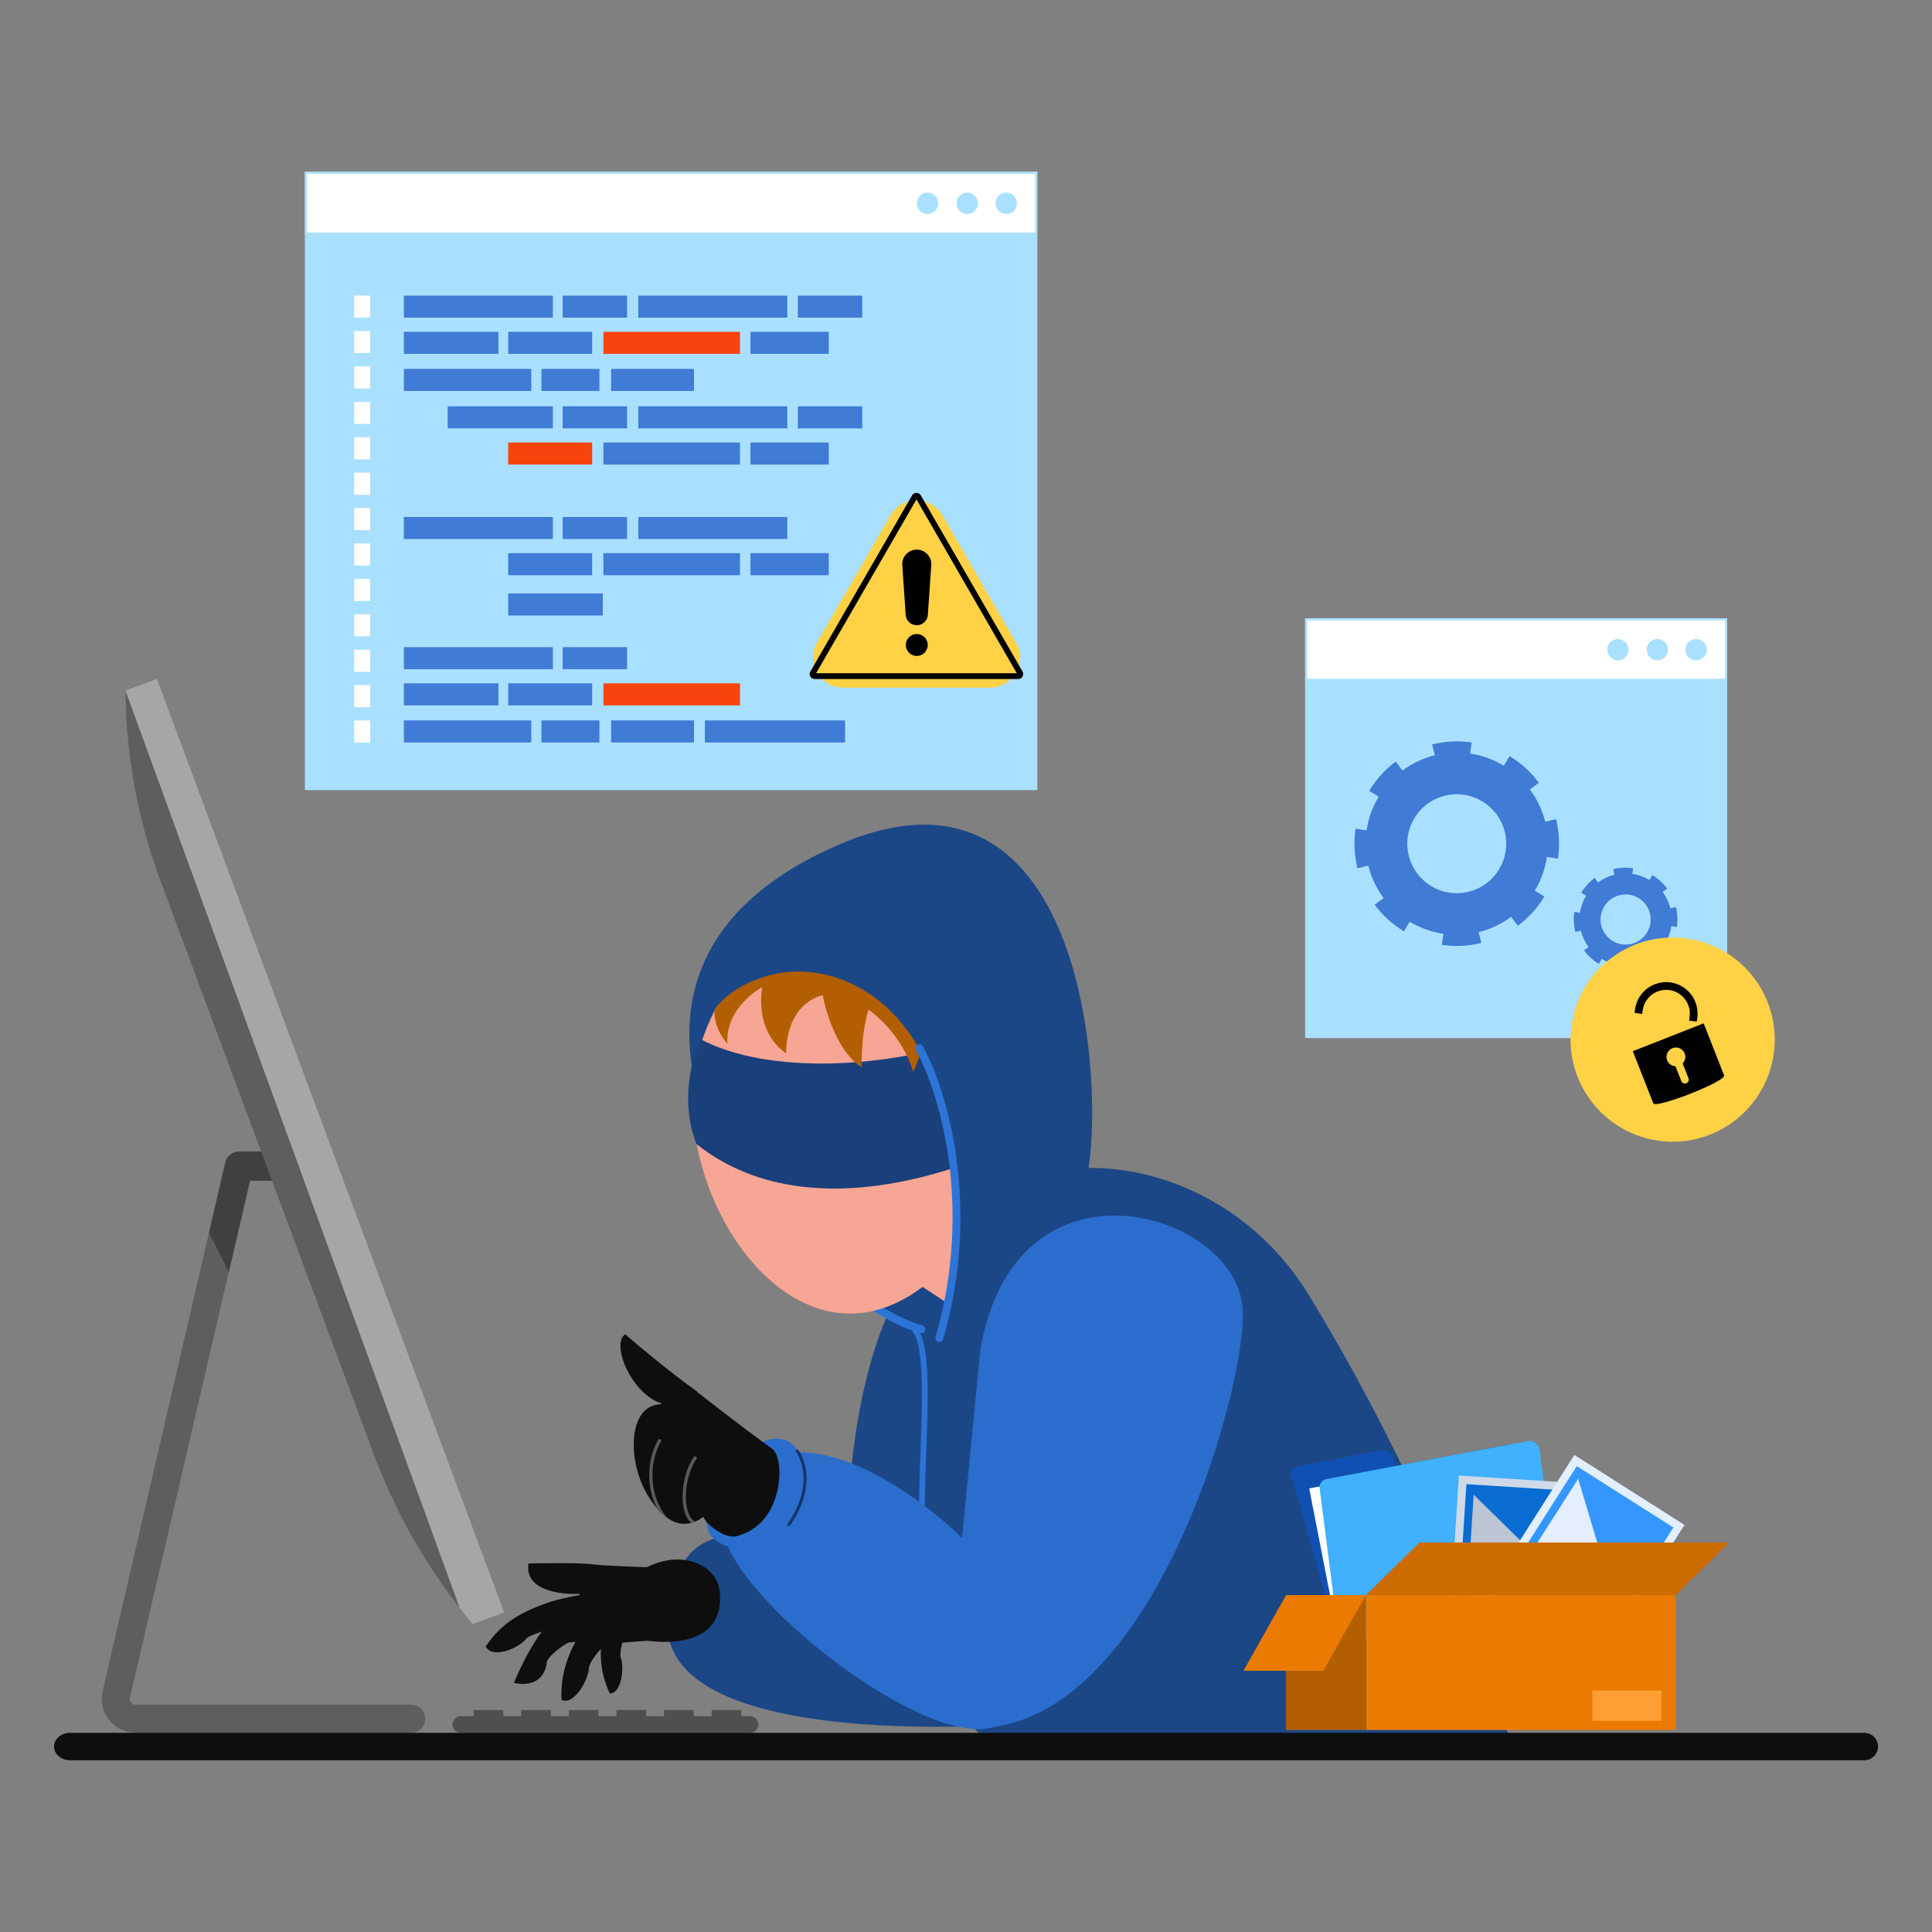 <svg xmlns="http://www.w3.org/2000/svg" xmlns:xlink="http://www.w3.org/1999/xlink" id="Layer_1" viewBox="0 0 500 500"><rect x="0" y="0" width="500" height="500" fill="#808080" stroke="none"/><defs><style>.cls-1{clip-path:url(#clippath);}.cls-2{fill:#f7a594;}.cls-3{fill:#ea7b00;}.cls-4{fill:#e3eeff;}.cls-5{fill:#fff;}.cls-6{fill:#f7440c;}.cls-7{fill:#ff9e33;}.cls-8{fill:#ffd145;}.cls-9{fill:#cc6b00;}.cls-10{fill:#a6a6a6;}.cls-11{fill:#b35e00;}.cls-12{fill:#bcc5d3;}.cls-13{fill:#aae0ff;}.cls-14{fill:#cfd9e8;}.cls-15{fill:#086cd3;}.cls-16{fill:#40b0ff;}.cls-17{fill:#404040;}.cls-18{fill:#407bd6;}.cls-19{fill:#1150b3;}.cls-20{fill:#153566;}.cls-21{fill:#19407a;}.cls-22{fill:#1c4787;}.cls-23{fill:#0e0e0e;}.cls-24{fill:#595959;}.cls-25{fill:#2b6dcc;}.cls-26{fill:#3397ff;}.cls-27{fill:#2d74d9;}.cls-28{fill:#5e5e5e;}.cls-29{fill:#4f4f4f;}</style><clipPath id="clippath"><path class="cls-23" d="M172.5,363.54c-9.88-1.61-10.73,14.02-4.69,23.75,9.23,14.89,18.28,2.51,20.27-3.11,3.65-10.28-3.47-18.67-15.58-20.64Z"></path></clipPath></defs><g><rect class="cls-13" x="78.91" y="60.69" width="189.54" height="143.79"></rect><g><rect class="cls-5" x="91.66" y="76.5" width="4.14" height="5.71"></rect><rect class="cls-5" x="91.66" y="85.67" width="4.14" height="5.71"></rect><rect class="cls-5" x="91.66" y="94.83" width="4.14" height="5.71"></rect><rect class="cls-5" x="91.66" y="104" width="4.14" height="5.71"></rect><rect class="cls-5" x="91.66" y="113.16" width="4.14" height="5.71"></rect><rect class="cls-5" x="91.66" y="122.33" width="4.14" height="5.71"></rect><rect class="cls-5" x="91.66" y="131.49" width="4.14" height="5.71"></rect><rect class="cls-5" x="91.66" y="140.65" width="4.14" height="5.71"></rect><rect class="cls-5" x="91.66" y="149.82" width="4.14" height="5.71"></rect><rect class="cls-5" x="91.66" y="158.98" width="4.14" height="5.71"></rect><rect class="cls-5" x="91.66" y="168.15" width="4.14" height="5.71"></rect><rect class="cls-5" x="91.66" y="177.31" width="4.14" height="5.71"></rect><rect class="cls-5" x="91.66" y="186.47" width="4.14" height="5.71"></rect></g><g><rect class="cls-18" x="104.52" y="76.5" width="38.57" height="5.71"></rect><rect class="cls-18" x="165.19" y="76.5" width="38.57" height="5.71"></rect><rect class="cls-18" x="145.62" y="76.5" width="16.67" height="5.71"></rect><rect class="cls-18" x="206.48" y="76.5" width="16.67" height="5.71"></rect></g><g><rect class="cls-18" x="104.52" y="85.87" width="24.48" height="5.71"></rect><rect class="cls-6" x="156.16" y="85.87" width="35.35" height="5.71"></rect><rect class="cls-18" x="131.52" y="85.87" width="21.73" height="5.71"></rect><rect class="cls-18" x="194.22" y="85.87" width="20.25" height="5.71"></rect></g><g><rect class="cls-18" x="104.52" y="95.47" width="32.98" height="5.71"></rect><rect class="cls-18" x="158.15" y="95.47" width="21.45" height="5.71"></rect><rect class="cls-18" x="140.12" y="95.47" width="15.01" height="5.71"></rect></g><g><rect class="cls-18" x="115.86" y="105.15" width="27.23" height="5.71"></rect><rect class="cls-18" x="165.19" y="105.15" width="38.57" height="5.71"></rect><rect class="cls-18" x="145.62" y="105.15" width="16.67" height="5.71"></rect><rect class="cls-18" x="206.48" y="105.15" width="16.67" height="5.71"></rect></g><g><rect class="cls-18" x="156.16" y="114.52" width="35.35" height="5.71"></rect><rect class="cls-6" x="131.52" y="114.52" width="21.73" height="5.71"></rect><rect class="cls-18" x="194.22" y="114.52" width="20.25" height="5.71"></rect></g><g><rect class="cls-18" x="104.52" y="133.79" width="38.57" height="5.71"></rect><rect class="cls-18" x="165.19" y="133.79" width="38.57" height="5.71"></rect><rect class="cls-18" x="145.62" y="133.79" width="16.67" height="5.71"></rect></g><g><rect class="cls-18" x="131.53" y="153.58" width="24.48" height="5.71"></rect><rect class="cls-18" x="156.16" y="143.16" width="35.35" height="5.71"></rect><rect class="cls-18" x="131.52" y="143.16" width="21.73" height="5.71"></rect><rect class="cls-18" x="194.22" y="143.16" width="20.25" height="5.71"></rect></g><g><rect class="cls-18" x="104.52" y="167.48" width="38.57" height="5.71"></rect><rect class="cls-18" x="145.62" y="167.48" width="16.67" height="5.71"></rect></g><g><rect class="cls-18" x="104.52" y="176.85" width="24.48" height="5.71"></rect><rect class="cls-6" x="156.16" y="176.85" width="35.35" height="5.71"></rect><rect class="cls-18" x="131.52" y="176.85" width="21.73" height="5.71"></rect></g><g><rect class="cls-18" x="104.52" y="186.44" width="32.98" height="5.71"></rect><rect class="cls-18" x="158.15" y="186.44" width="21.45" height="5.71"></rect><rect class="cls-18" x="140.12" y="186.44" width="15.01" height="5.71"></rect><rect class="cls-18" x="182.42" y="186.44" width="36.29" height="5.71"></rect></g><g><g><rect class="cls-5" x="78.91" y="44.46" width="189.53" height="16.23"></rect><path class="cls-13" d="M78.91,44.46v16.23h189.53v-16.23H78.91Zm189.01,15.71H79.43v-15.19h188.49v15.19Z"></path></g><circle class="cls-13" cx="260.41" cy="52.61" r="2.77" transform="translate(-.31 103.66) rotate(-22.5)"></circle><circle class="cls-13" cx="250.33" cy="52.61" r="2.77" transform="translate(-1.08 99.8) rotate(-22.5)"></circle><circle class="cls-13" cx="240.04" cy="52.61" r="2.77"></circle></g></g><g><path class="cls-8" d="M230.42,133.43l-18.96,32.84c-3,5.2,.75,11.7,6.76,11.7h37.92c6.01,0,9.76-6.5,6.76-11.7l-18.96-32.84c-3-5.2-10.51-5.2-13.51,0Z"></path><path d="M263.51,175.73h-52.67c-.48,0-.88-.24-1.12-.65-.23-.4-.24-.87,0-1.29l26.34-45.61c.46-.82,1.77-.82,2.24,0l26.33,45.61c.24,.41,.24,.88,0,1.29-.23,.41-.64,.65-1.12,.65Zm-52.3-1.5h51.94l-25.97-44.98-25.97,44.98Zm25.79-45.3h0s0,0,0,0Zm.37,0h0Z"></path><g><path d="M237.26,161.81h0c-1.51,0-2.77-1.17-2.87-2.68l-.88-12.87c-.15-2.17,1.57-4.02,3.75-4.02h0c2.18,0,3.9,1.85,3.75,4.02l-.88,12.87c-.1,1.51-1.36,2.68-2.87,2.68Z"></path><circle cx="237.26" cy="166.92" r="2.84"></circle></g></g><g><g><g><rect class="cls-13" x="337.77" y="176.2" width="109.22" height="92.46"></rect><g><g><rect class="cls-5" x="337.77" y="160.03" width="109.22" height="16.16"></rect><path class="cls-13" d="M337.77,160.03v16.16h109.22v-16.16h-109.22Zm108.7,15.64h-108.17v-15.12h108.17v15.12Z"></path></g><circle class="cls-13" cx="438.99" cy="168.15" r="2.76" transform="translate(174.47 556.76) rotate(-76.72)"></circle><circle class="cls-13" cx="428.94" cy="168.15" r="2.76" transform="translate(166.74 546.98) rotate(-76.72)"></circle><circle class="cls-13" cx="418.7" cy="168.15" r="2.76"></circle></g></g><path class="cls-18" d="M397.2,230.52c1.66-2.75,2.7-5.73,3.14-8.73l.95,.14,1.88,.28h.02c.51-3.43,.34-6.91-.49-10.22l-2.8,.69c-.75-3-2.08-5.86-3.96-8.38l2.32-1.73c-1.99-2.7-4.54-5.05-7.58-6.89l-1.5,2.48c-2.76-1.67-5.73-2.7-8.73-3.14l.42-2.86c-3.43-.51-6.91-.33-10.23,.49l.69,2.8c-3,.75-5.86,2.08-8.38,3.96l-1.73-2.32c-2.7,1.99-5.05,4.54-6.89,7.58l2.48,1.5c-1.67,2.76-2.7,5.73-3.14,8.73l-2.02-.3-.83-.11h0c-.51,3.43-.33,6.91,.49,10.22l2.8-.69c.75,3,2.08,5.87,3.97,8.39l-2.32,1.73c1.99,2.7,4.53,5.05,7.57,6.88l1.5-2.48c2.76,1.67,5.74,2.7,8.74,3.14l-.33,2.22-.09,.64c3.43,.51,6.9,.32,10.22-.5l-.69-2.8c3-.75,5.87-2.08,8.4-3.97l1.73,2.32c2.69-1.99,5.04-4.53,6.87-7.58l-2.48-1.5Zm-26.8-1.21c-6.06-3.65-8.01-11.51-4.35-17.57,3.65-6.05,11.51-8,17.57-4.34,6.05,3.65,8,11.51,4.35,17.56-3.65,6.06-11.51,8.01-17.56,4.36Z"></path><path class="cls-18" d="M430.94,244.13c.84-1.39,1.37-2.9,1.59-4.42l.48,.07,.95,.14h.01c.26-1.74,.17-3.5-.25-5.18l-1.42,.35c-.38-1.52-1.05-2.97-2.01-4.25l1.18-.87c-1.01-1.37-2.3-2.56-3.84-3.49l-.76,1.26c-1.4-.84-2.9-1.37-4.42-1.59l.21-1.45c-1.74-.26-3.5-.17-5.18,.25l.35,1.42c-1.52,.38-2.97,1.05-4.25,2.01l-.87-1.18c-1.37,1.01-2.56,2.3-3.49,3.84l1.26,.76c-.84,1.4-1.37,2.9-1.59,4.42l-1.03-.15-.42-.06h0c-.26,1.74-.17,3.5,.25,5.18l1.42-.35c.38,1.52,1.06,2.97,2.01,4.25l-1.18,.87c1.01,1.37,2.29,2.56,3.84,3.49l.76-1.26c1.4,.84,2.91,1.37,4.43,1.59l-.17,1.13-.05,.32c1.74,.26,3.5,.16,5.18-.25l-.35-1.42c1.52-.38,2.97-1.06,4.26-2.01l.87,1.18c1.36-1.01,2.55-2.3,3.48-3.84l-1.26-.76Zm-13.58-.61c-3.07-1.85-4.06-5.83-2.2-8.9,1.85-3.07,5.83-4.05,8.9-2.2,3.07,1.85,4.05,5.83,2.2,8.9-1.85,3.07-5.83,4.06-8.9,2.21Z"></path></g><g><circle class="cls-8" cx="432.86" cy="269.03" r="26.42" transform="translate(97.97 653.21) rotate(-80.78)"></circle><g><path d="M422.57,272.05l5.3,13.48c.59,1.5,18.92-5.71,18.33-7.21l-5.3-13.48-18.33,7.21Zm12.91,3.19l1.5,3.82c.2,.51-.05,1.09-.56,1.29-.52,.2-1.1-.06-1.3-.57l-1.51-3.83c-.92-.04-1.79-.62-2.15-1.54-.49-1.25,.13-2.66,1.38-3.15,1.25-.49,2.66,.12,3.15,1.37,.36,.92,.13,1.93-.52,2.6Z"></path><path d="M439.1,264.41l-1.97-.28,.14-.97c.47-3.35-1.87-6.45-5.21-6.93-3.35-.47-6.45,1.87-6.93,5.21l-.14,.97-1.97-.28,.14-.97c.63-4.44,4.74-7.53,9.18-6.91,4.43,.63,7.53,4.74,6.91,9.18l-.14,.97Z"></path></g></g></g><path class="cls-22" d="M240.81,323.16s-20.97,15.91-21.69,78.8c-30.39-7.66-43.32-8.25-46.25,15.82-4.75,38.98,103.37,27.56,103.37,27.56,17.37-117.51-7.61-136.28-35.43-122.18Z"></path><path class="cls-22" d="M390.86,450.76h-134.55c-29.78-19.85-11.32-95.53-20.91-113.54,12.62-46.61,76.44-45.9,103.26-2.16,20.52,33.45,40.82,76.39,52.2,115.7Z"></path><path class="cls-27" d="M238.77,398.29c-.38,0-.7-.3-.73-.68-.39-6.11-.1-14.08,.19-21.78,.53-14.38,1.13-30.68-3.17-32.06-.38-.12-.6-.54-.47-.92,.12-.38,.54-.6,.92-.47,5.36,1.72,4.82,16.45,4.19,33.5-.28,7.67-.57,15.59-.19,21.63,.03,.4-.28,.75-.68,.78-.02,0-.03,0-.05,0Z"></path><g><path class="cls-23" d="M163.55,423.07l-16.5,2.05s-3.92,2.14-5.49,4.73c-.76,7.81-8.55,5.67-8.55,5.67,0,0,4.26-10.95,10.44-17.08,6.1-3.86,19.84-8.63,19.84-8.63,8.18-.94,11.16,11.94,.26,13.26Z"></path><path class="cls-23" d="M172.07,424.26l-15.23,1.17s-3.39,2.99-4.39,5.88c-.03,3.41-3.91,10.14-7.14,8.61-.24-7.45,1.87-12.78,6.65-20.19,5.17-5.17,19.85-8.74,19.85-8.74,8.18-.94,11.16,11.94,.26,13.26Z"></path><path class="cls-23" d="M160.57,428.69c-.18-2.68,1.5-6.35,1.5-6.35l.92-.53-5.25-4.88c-.62,.95-1.13,1.87-1.47,2.75-1.29,7.72-1.16,12.76,1.54,18.59,3.08-.02,3.88-6.85,2.76-9.57Z"></path><path class="cls-23" d="M159.98,422.82l-15.11-1.88s-6.11,1.39-8.57,3.02c-1.99,2.67-8.93,5.46-10.6,2.14,4.11-6.04,8.85-8.87,16.9-11.6,7.23-2.2,20.41-3.6,20.41-3.6,8.12,1.44,7.8,13.77-3.02,11.92Z"></path><path class="cls-23" d="M186.25,411.77c.82,6.81-2.35,13.74-15.87,13.1-12.6-.6-20.51-7.3-20.51-7.3l.27-7.78c9.13-.97,11.62-1.02,17.53-4.33,9.01-4.39,17.76-.51,18.58,6.31Z"></path><path class="cls-23" d="M149.92,412.48l6.02,4.04c10.99,7.22,22.27,4.6,22.27,4.6l-8.05-15.44s-13.27-.36-16.99-.85c-3.72-.5-15.96-.19-16.42-.22-1.24,8.74,13.15,7.88,13.15,7.88Z"></path></g><path class="cls-22" d="M188.39,301.32s-36.03-54.84,28.71-82.73c64-27.57,68.97,63.17,64.2,86.12-5.14,24.72-34.97,41.76-44.11,39.15,0,0-28.19-7.57-48.8-42.54Z"></path><g><path class="cls-27" d="M238.44,345.02c-.09,0-.18-.01-.26-.03-8.53-2.28-17.64-9.61-18.03-9.92-.44-.36-.51-1-.15-1.44,.36-.44,1-.51,1.44-.15,.09,.07,9.16,7.37,17.27,9.53,.55,.15,.87,.71,.73,1.25-.12,.46-.54,.76-.99,.76Z"></path><g><path class="cls-2" d="M181.23,270.75c-7.82,25.88,8.46,61.23,31.01,68.05,22.54,6.82,42.81-17.49,50.63-43.36,7.82-25.88-4.11-52.38-26.65-59.19-22.54-6.82-47.16,8.63-54.99,34.51Z"></path><path class="cls-21" d="M253.53,268.17c-23.76,8.54-54.84,9.99-72.18,.79,0,0-6.52,12.97-1.11,27.11,32.67,26,82.11-.12,82.11-.12l-8.82-27.78Z"></path></g></g><path class="cls-2" d="M234.41,330.17l9.86,6.5c9.67-6.71,17.39-14.92,18.15-28.46l-4.48-6.05-23.53,28.01Z"></path><path class="cls-11" d="M188.06,253.45s-7.21,7.97,.19,16.7c-.57-9.68,9.03-14.69,9.03-14.69,0,0-2.39,11.08,6.15,17.15,.19-13.47,9.49-15.04,9.49-15.04,0,0,2.39,13.59,10.05,18.64,0-10.44,1.84-14.9,1.84-14.9,0,0,8.48,5.74,11.51,16.08,0,0,14.47-27.04-19.07-32.44-22.11-3.57-29.2,8.5-29.2,8.5Z"></path><path class="cls-25" d="M253.69,349.56l-4.72,48.46c-7.13-7.09-30.74-26.62-48.76-21.24l-13.03,17.62c-1.34,16.34,52.07,58.98,70.45,52.43,42.86-6.33,65.66-90.82,63.93-108.64-2.25-24.88-58.97-41.76-67.87,11.37Z"></path><path class="cls-25" d="M195.84,373.95s5.56-3.68,9.39,0c8.92,8.55-3.88,32.42-18.6,25.55-9.86-4.6,2.35-20.57,9.21-25.55Z"></path><path class="cls-20" d="M204.17,394.93c-.08,0-.15-.02-.22-.07-.17-.12-.22-.36-.1-.53,7.73-11.23,2.21-18.54,2.15-18.61-.13-.17-.1-.41,.07-.54,.17-.13,.41-.1,.54,.06,.06,.08,5.94,7.8-2.12,19.52-.07,.11-.19,.17-.32,.17Z"></path><g><path class="cls-23" d="M191.61,397.24c-2.45,1.3-6.52-.5-9.55-4.61-2.52-3.41-4.84-9.45-6.21-19.79-10.21-13.22-1.43-17.27,3.01-13.81,13.92,10.85,17.04,13.05,21,15.94,3.36,2.45,2.98,18.76-8.25,22.28Z"></path><path class="cls-23" d="M187.9,397.25c-2.12-.95-4.64-2.24-5.8-4.55-.03-.04-.03-.08-.03-.08,0,0,3.5-1.17,6.52-8.4,0,0-3.97,10.98-.68,13.03Z"></path></g><path class="cls-23" d="M180.47,360.2s-8.2-5.85-18.67-14.87c-3.41,2.05,.57,13.24,7.56,17.09,4.78,2.63,10.09,.95,11.11-2.22Z"></path><g><path class="cls-23" d="M172.5,363.54c-9.88-1.61-10.73,14.02-4.69,23.75,9.23,14.89,18.28,2.51,20.27-3.11,3.65-10.28-3.47-18.67-15.58-20.64Z"></path><g class="cls-1"><path class="cls-24" d="M179.94,394.62s-.06,0-.1-.02c-1.1-.34-1.97-1.34-2.53-2.89-1.26-3.54-.77-10.15,2.24-14.66,.13-.19,.39-.25,.59-.12,.19,.13,.25,.39,.12,.59-2.86,4.29-3.34,10.56-2.15,13.91,.32,.9,.93,2.05,1.98,2.37,.22,.07,.35,.31,.28,.53-.06,.19-.24,.31-.43,.3Z"></path><path class="cls-24" d="M175.22,396.04c-.07,0-.14-.03-.21-.07-7.72-5.13-8.67-16.42-4.69-23.34,.12-.2,.37-.27,.58-.16,.2,.12,.27,.38,.16,.58-3.79,6.6-2.9,17.34,4.43,22.22,.19,.13,.25,.39,.12,.59-.09,.13-.23,.2-.38,.19Z"></path></g></g><path class="cls-22" d="M180.76,271.89s0-14.28,17.99-19.38c21.16-6,56.89,12.23,46.15,83.84,10.18,3.91,13.44,.72,27.6-29.95,10.11-22.57,2.17-89.51-37.38-89.06-34.45,.39-59.12,34.7-54.35,54.54Z"></path><path class="cls-27" d="M243.12,347.32c-.09,0-.19-.01-.28-.04-.54-.16-.86-.72-.7-1.27,9.81-33.99,.94-63.44-5.12-74.26-.28-.49-.1-1.12,.39-1.39,.49-.28,1.12-.1,1.39,.39,6.21,11.08,15.3,41.19,5.3,75.83-.13,.45-.54,.74-.98,.74Z"></path><g><path class="cls-19" d="M361.03,379.43l-.71-2.47c-.32-1.12-1.5-1.85-2.64-1.64l-21.98,4.15c-1.14,.22-1.8,1.3-1.48,2.42l12.47,43.61,56.85-10.73-11.76-41.14-30.74,5.8Z"></path><polygon class="cls-5" points="394.56 374.68 338.82 385.2 346.69 425.5 403.26 414.82 394.56 374.68"></polygon><path class="cls-16" d="M403.54,414.77l-56.85,10.73-5.16-40.29c-.15-1.18,.61-2.21,1.79-2.44l52.02-9.82c1.46-.28,2.94,.79,3.13,2.25l5.07,39.57Z"></path></g><g><g><rect class="cls-14" x="370.8" y="388.24" width="44.44" height="33.77" transform="translate(822.26 38.61) rotate(93.64)"></rect><rect class="cls-15" x="372.9" y="390.31" width="40.23" height="29.62" transform="translate(822.26 38.61) rotate(93.64)"></rect><polygon class="cls-12" points="381.38 386.81 379.66 413.85 394.83 400.01 381.38 386.81"></polygon><polygon class="cls-12" points="380.6 399.1 379.16 421.82 391.7 410.28 380.6 399.1"></polygon><path class="cls-12" d="M397.22,411.79c-1.73-.11-3.04-1.6-2.93-3.33,.11-1.73,1.6-3.04,3.33-2.93,1.73,.11,3.04,1.6,2.93,3.33-.11,1.73-1.6,3.04-3.33,2.93Z"></path></g><g><rect class="cls-4" x="387.56" y="387.49" width="44.44" height="33.77" transform="translate(970.88 275.52) rotate(122.45)"></rect><rect class="cls-26" x="389.67" y="389.56" width="40.23" height="29.62" transform="translate(970.88 275.52) rotate(122.45)"></rect><polygon class="cls-4" points="408.42 382.71 393.88 405.58 413.84 400.76 408.42 382.71"></polygon><polygon class="cls-4" points="401.81 393.11 389.59 412.32 406.14 408.25 401.81 393.11"></polygon><path class="cls-4" d="M410.26,412.24c-1.46-.93-1.89-2.87-.96-4.33,.93-1.46,2.87-1.89,4.33-.96,1.46,.93,1.89,2.87,.96,4.33-.93,1.46-2.87,1.89-4.33,.96Z"></path></g></g><rect class="cls-3" x="353.49" y="412.82" width="80.16" height="34.9"></rect><rect class="cls-11" x="332.84" y="412.82" width="20.66" height="34.9"></rect><polygon class="cls-9" points="433.65 412.82 353.49 412.82 367.37 399.2 447.53 399.2 433.65 412.82"></polygon><polygon class="cls-3" points="342.46 432.39 321.81 432.39 332.84 412.82 353.49 412.82 342.46 432.39"></polygon><rect class="cls-7" x="412.12" y="437.51" width="17.87" height="7.83"></rect><path class="cls-28" d="M29.02,446.01c1.69,1.66,4.1,2.44,6.47,2.44H106.4c1.98,0,3.64-1.63,3.64-3.64s-1.66-3.64-3.64-3.64H35.07c-.62,0-.98-.36-1.14-.59-.16-.19-.42-.65-.29-1.27l25.56-110.09,5.5-23.64h13.01v-7.58h-15.58v.06c-1.76-.13-3.38,.98-3.81,2.73l-4.23,18.21-27.52,118.61c-.75,2.96,.13,6.15,2.44,8.39Z"></path><path class="cls-17" d="M54.1,319l5.11,10.21,5.5-23.64h13.01v-7.58h-15.58v.06c-1.76-.13-3.38,.98-3.81,2.73l-4.23,18.21Z"></path><g><path class="cls-10" d="M32.48,178.74l8.13-3.02,89.85,241.56-8.13,3.02c-1.17-1.39-2.3-2.82-3.42-4.25L32.48,178.8v-.06Z"></path><path class="cls-28" d="M118.91,416.05c-9.36-11.99-16.84-25.35-22.15-39.62L41.54,227.98c-5.78-15.53-8.84-31.95-9.05-48.52v-.66s86.42,237.25,86.42,237.25Z"></path></g><path class="cls-29" d="M194.13,448.44H119.25c-1.18,0-2.14-.96-2.14-2.14h0c0-1.18,.96-2.14,2.14-2.14h74.88c1.18,0,2.14,.96,2.14,2.14h0c0,1.18-.96,2.14-2.14,2.14Z"></path><rect class="cls-29" x="184.16" y="442.56" width="7.68" height="3.32" transform="translate(376.01 888.45) rotate(180)"></rect><rect class="cls-29" x="171.85" y="442.56" width="7.68" height="3.32" transform="translate(351.37 888.45) rotate(180)"></rect><rect class="cls-29" x="159.53" y="442.56" width="7.68" height="3.32" transform="translate(326.74 888.45) rotate(180)"></rect><rect class="cls-29" x="147.21" y="442.56" width="7.68" height="3.32" transform="translate(302.1 888.45) rotate(180)"></rect><rect class="cls-29" x="134.89" y="442.56" width="7.68" height="3.32" transform="translate(277.47 888.45) rotate(180)"></rect><rect class="cls-29" x="122.57" y="442.56" width="7.68" height="3.32" transform="translate(252.83 888.45) rotate(180)"></rect><path class="cls-23" d="M486.03,452c0-1.96-1.59-3.55-3.55-3.55H18.15c-2.31,0-4.17,1.59-4.17,3.55s1.87,3.55,4.17,3.55H482.48c1.96,0,3.55-1.59,3.55-3.55h0Z"></path></svg>